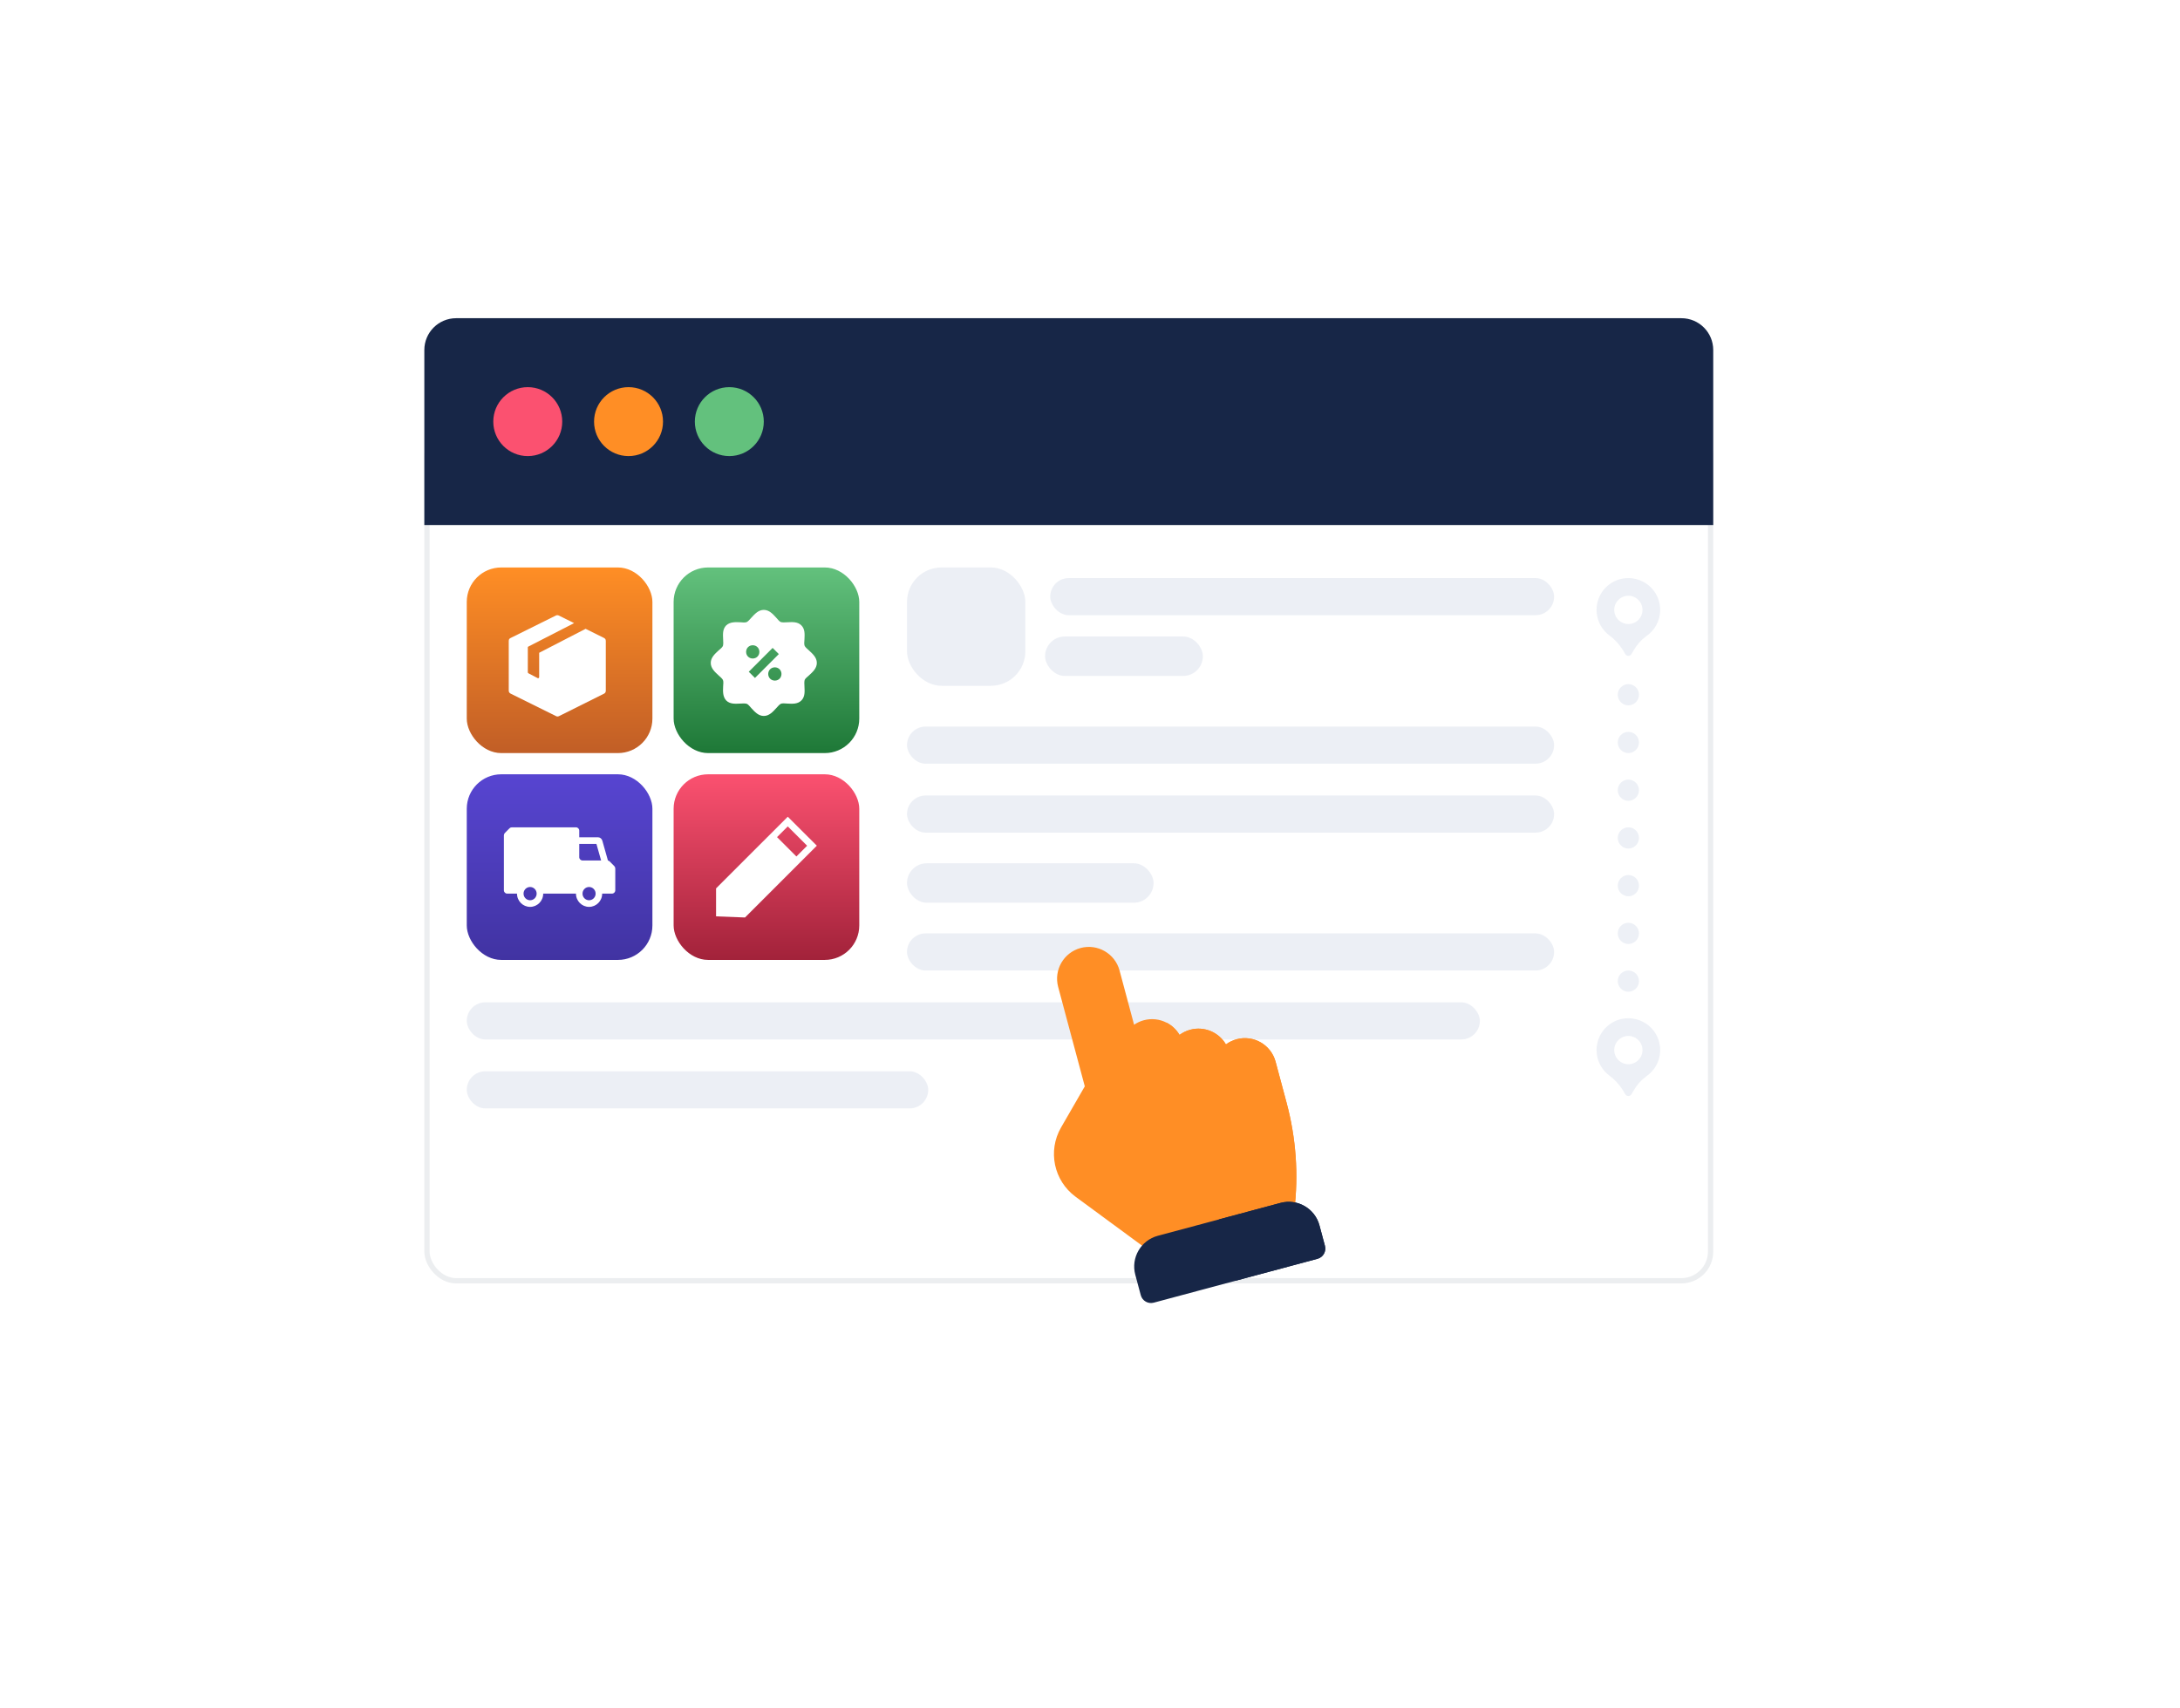 <svg width="411" height="322" viewBox="0 0 411 322" fill="none" xmlns="http://www.w3.org/2000/svg">
<!-- <path d="M411 157.5L323 157.5" stroke="url(#paint0_linear)" stroke-width="4"/>
<path d="M6.5 157.5L80 157.5" stroke="url(#paint1_linear)" stroke-width="4"/> -->
<g filter="url(#filter0_d)">
<rect x="80" y="60" width="243" height="162" rx="6" fill="white"/>
<rect x="80.5" y="60.5" width="242" height="161" rx="5.5" stroke="#172647" stroke-opacity="0.08"/>
</g>
<path d="M80 66C80 62.686 82.686 60 86 60H317C320.314 60 323 62.686 323 66V99H80V66Z" fill="#172647"/>
<circle cx="99.5" cy="79.5" r="6.5" fill="#FB5170"/>
<circle cx="118.5" cy="79.5" r="6.5" fill="#FF8E25"/>
<circle cx="137.5" cy="79.5" r="6.5" fill="#63C17D"/>
<rect opacity="0.5" x="171" y="107" width="22.312" height="22.312" rx="6.5" fill="#DAE1EC"/>
<rect opacity="0.5" x="198" y="109" width="95" height="7" rx="3.5" fill="#DAE1EC"/>
<rect opacity="0.5" x="171" y="137" width="122" height="7" rx="3.5" fill="#DAE1EC"/>
<rect opacity="0.5" x="88" y="189" width="191" height="7" rx="3.5" fill="#DAE1EC"/>
<rect opacity="0.5" x="88" y="202" width="87" height="7" rx="3.5" fill="#DAE1EC"/>
<rect opacity="0.5" x="171" y="150" width="122" height="7" rx="3.5" fill="#DAE1EC"/>
<rect opacity="0.5" x="171" y="162.781" width="46.484" height="7.438" rx="3.719" fill="#DAE1EC"/>
<rect opacity="0.5" x="171" y="176" width="122" height="7" rx="3.5" fill="#DAE1EC"/>
<rect opacity="0.5" x="197.031" y="120.016" width="29.75" height="7.438" rx="3.719" fill="#DAE1EC"/>
<rect x="88" y="107" width="35" height="35" rx="6.5" fill="url(#paint2_linear)"/>
<path d="M95.936 120.726C95.936 120.706 95.936 120.706 95.936 120.685C95.956 120.645 95.956 120.605 95.976 120.564V120.544C95.996 120.504 96.037 120.463 96.057 120.443L96.077 120.423C96.097 120.403 96.138 120.382 96.158 120.362L96.178 120.342H96.198L96.219 120.322L104.802 116.061C104.963 115.98 105.165 115.98 105.347 116.061L108.235 117.494L99.612 121.917L99.591 121.937C99.571 121.937 99.571 121.958 99.551 121.958C99.531 121.978 99.531 121.998 99.51 122.018C99.51 122.038 99.51 122.038 99.51 122.059V122.079V126.764C99.51 126.845 99.551 126.906 99.612 126.946L101.348 127.855C101.449 127.915 101.57 127.875 101.631 127.774C101.651 127.754 101.651 127.713 101.651 127.673V123.089L110.376 118.585L110.396 118.565L113.89 120.302L113.91 120.322H113.93L113.95 120.342C113.971 120.362 114.011 120.382 114.031 120.403L114.051 120.423C114.092 120.463 114.112 120.504 114.152 120.544V120.564C114.172 120.605 114.193 120.645 114.193 120.685C114.193 120.706 114.193 120.706 114.193 120.726C114.193 120.766 114.213 120.786 114.213 120.827V120.847V130.258C114.213 130.48 114.092 130.702 113.87 130.803L105.367 135.044C105.246 135.105 105.105 135.125 104.963 135.085L104.923 135.065C104.883 135.065 104.862 135.044 104.822 135.024L96.259 130.783C96.057 130.682 95.916 130.48 95.916 130.238V120.847V120.827C95.936 120.786 95.936 120.766 95.936 120.726Z" fill="white"/>
<rect x="127" y="146" width="35" height="35" rx="6.5" fill="url(#paint3_linear)"/>
<path d="M135 167.515V172.787L140.461 173L154 159.465L148.52 154L135 167.515ZM150.145 161.496L146.495 157.848L148.52 155.824L152.169 159.472L150.145 161.496Z" fill="white"/>
<rect x="88" y="146" width="35" height="35" rx="6.5" fill="url(#paint4_linear)"/>
<path fill-rule="evenodd" clip-rule="evenodd" d="M96.491 156H108.588C108.929 156 109.206 156.28 109.206 156.625V157.875H112.725C113.111 157.875 113.451 158.134 113.557 158.51L114.616 162.259C114.74 162.282 114.855 162.342 114.946 162.433L115.819 163.317C115.935 163.434 116 163.593 116 163.759V167.875C116 168.22 115.723 168.5 115.382 168.5H113.529C113.529 169.881 112.423 171 111.059 171C109.694 171 108.588 169.881 108.588 168.5H102.412C102.412 169.881 101.306 171 99.941 171C98.577 171 97.471 169.881 97.471 168.5H95.618C95.276 168.5 95 168.22 95 167.875V157.509C95 157.343 95.065 157.184 95.181 157.067L96.054 156.183C96.17 156.066 96.327 156 96.491 156ZM113.328 162.25L112.446 159.125H109.206V161.625C109.206 161.97 109.482 162.25 109.823 162.25H113.328ZM111.059 167.25C111.741 167.25 112.294 167.81 112.294 168.5C112.294 169.19 111.741 169.75 111.059 169.75C110.377 169.75 109.823 169.19 109.823 168.5C109.823 167.81 110.377 167.25 111.059 167.25ZM98.706 168.5C98.706 169.19 99.259 169.75 99.941 169.75C100.623 169.75 101.176 169.19 101.176 168.5C101.176 167.81 100.623 167.25 99.941 167.25C99.259 167.25 98.706 167.81 98.706 168.5Z" fill="white"/>
<path d="M199.496 186.091L204.519 204.84L200.048 212.588C197.492 217.012 198.673 222.624 202.774 225.652L217.607 236.562C218.096 236.919 218.721 237.038 219.307 236.881L242.456 230.678C243.238 230.469 243.816 229.809 243.919 229.006L244.015 228.262C244.842 221.457 244.352 214.607 242.557 207.909L240.489 200.192C239.635 197.002 236.342 195.101 233.152 195.956C232.401 196.157 231.719 196.493 231.128 196.934C229.802 194.657 227.065 193.452 224.402 194.166C223.651 194.367 222.969 194.702 222.379 195.143C221.789 194.131 220.921 193.331 219.906 192.819C218.635 192.174 217.132 191.978 215.652 192.375C214.976 192.556 214.358 192.847 213.812 193.224L211.07 182.99C210.215 179.799 206.923 177.898 203.732 178.753C200.542 179.608 198.641 182.9 199.496 186.091Z" fill="#FF8E25"/>
<path d="M222.379 195.143C222.969 194.702 223.651 194.367 224.402 194.165C227.065 193.452 229.801 194.657 231.128 196.934C231.719 196.493 232.401 196.157 233.152 195.956C236.342 195.101 239.634 197.002 240.489 200.192L242.557 207.908C244.352 214.607 244.842 221.457 244.015 228.262L243.919 229.006C243.816 229.809 243.237 230.469 242.455 230.678L230.881 233.779L219.906 192.819C220.921 193.331 221.789 194.131 222.379 195.143Z" fill="#FF8E25"/>
<path d="M248.759 231.057L249.793 234.915C250.079 235.981 249.447 237.075 248.381 237.361L217.517 245.631C216.45 245.916 215.357 245.285 215.071 244.218L214.037 240.36C213.182 237.169 215.082 233.878 218.273 233.023L241.422 226.82C244.613 225.965 247.904 227.866 248.759 231.057Z" fill="#172647"/>
<path d="M232.949 241.496L248.381 237.361C249.447 237.075 250.079 235.981 249.793 234.915L248.759 231.057C247.904 227.866 244.613 225.965 241.422 226.82L229.848 229.922L232.949 241.496Z" fill="#172647"/>
<rect x="127" y="107" width="35" height="35" rx="6.5" fill="url(#paint5_linear)"/>
<path d="M152.542 122.667C152.208 122.375 151.833 122.042 151.708 121.792C151.583 121.542 151.625 121 151.667 120.542C151.708 119.625 151.792 118.625 151.083 117.917C150.375 117.208 149.375 117.292 148.458 117.333C148 117.375 147.458 117.375 147.208 117.292C146.958 117.208 146.625 116.792 146.333 116.458C145.75 115.833 145.042 115 144 115C142.958 115 142.25 115.833 141.667 116.458C141.375 116.792 141.042 117.167 140.792 117.292C140.542 117.417 140 117.375 139.542 117.333C138.667 117.292 137.625 117.25 136.917 117.917C136.208 118.625 136.292 119.625 136.333 120.542C136.375 121 136.375 121.542 136.292 121.792C136.208 122.042 135.792 122.375 135.458 122.667C134.833 123.25 134 123.958 134 125C134 126.042 134.833 126.75 135.458 127.333C135.792 127.625 136.167 127.958 136.292 128.208C136.417 128.458 136.375 129 136.333 129.458C136.292 130.333 136.25 131.375 136.917 132.083C137.625 132.792 138.625 132.708 139.542 132.667C140 132.625 140.542 132.625 140.792 132.708C141.042 132.792 141.375 133.208 141.667 133.542C142.25 134.167 142.958 135 144 135C145.042 135 145.75 134.167 146.333 133.542C146.625 133.208 146.958 132.833 147.208 132.708C147.458 132.583 148 132.625 148.458 132.667C149.375 132.708 150.375 132.792 151.083 132.083C151.792 131.375 151.708 130.375 151.667 129.458C151.625 129 151.625 128.458 151.708 128.208C151.792 127.958 152.208 127.625 152.542 127.333C153.167 126.75 154 126.042 154 125C154 123.958 153.167 123.25 152.542 122.667ZM140.667 122.917C140.667 122.208 141.208 121.667 141.917 121.667C142.625 121.667 143.167 122.208 143.167 122.917C143.167 123.625 142.625 124.167 141.917 124.167C141.208 124.167 140.667 123.625 140.667 122.917ZM142.333 127.833L141.167 126.667L145.667 122.167L146.833 123.333L142.333 127.833ZM146.083 128.333C145.375 128.333 144.833 127.792 144.833 127.083C144.833 126.375 145.375 125.833 146.083 125.833C146.792 125.833 147.333 126.375 147.333 127.083C147.333 127.792 146.792 128.333 146.083 128.333Z" fill="white"/>
<path d="M310.811 110.367C310.119 109.801 309.311 109.395 308.443 109.179C307.576 108.963 306.671 108.942 305.795 109.118C304.668 109.349 303.631 109.899 302.808 110.703C301.985 111.507 301.411 112.53 301.153 113.651C300.895 114.772 300.965 115.943 301.354 117.026C301.743 118.108 302.435 119.056 303.348 119.756C304.39 120.519 305.277 121.473 305.962 122.568L306.428 123.344C306.488 123.442 306.571 123.524 306.672 123.581C306.772 123.637 306.885 123.667 307 123.667C307.115 123.667 307.228 123.637 307.328 123.581C307.428 123.524 307.512 123.442 307.571 123.344L308.018 122.598C308.615 121.55 309.428 120.641 310.404 119.932C311.169 119.405 311.801 118.708 312.251 117.896C312.7 117.083 312.955 116.177 312.995 115.249C313.034 114.322 312.858 113.397 312.479 112.549C312.1 111.701 311.529 110.953 310.812 110.364L310.811 110.367ZM306.999 117.668C306.472 117.668 305.956 117.511 305.517 117.218C305.079 116.925 304.737 116.509 304.535 116.021C304.333 115.534 304.281 114.998 304.384 114.481C304.486 113.963 304.74 113.488 305.113 113.115C305.486 112.742 305.962 112.488 306.479 112.385C306.996 112.283 307.532 112.335 308.02 112.537C308.507 112.739 308.923 113.081 309.216 113.519C309.509 113.958 309.666 114.474 309.666 115.001C309.666 115.708 309.385 116.386 308.885 116.887C308.385 117.387 307.706 117.668 306.999 117.668Z" fill="#EDF0F6"/>
<path d="M310.811 193.367C310.119 192.801 309.311 192.395 308.443 192.179C307.576 191.963 306.671 191.942 305.795 192.118C304.668 192.349 303.631 192.899 302.808 193.703C301.985 194.507 301.411 195.53 301.153 196.651C300.895 197.772 300.965 198.943 301.354 200.026C301.743 201.108 302.435 202.056 303.348 202.756C304.39 203.519 305.277 204.473 305.962 205.568L306.428 206.344C306.488 206.442 306.571 206.524 306.672 206.581C306.772 206.637 306.885 206.667 307 206.667C307.115 206.667 307.228 206.637 307.328 206.581C307.428 206.524 307.512 206.442 307.571 206.344L308.018 205.598C308.615 204.55 309.428 203.641 310.404 202.932C311.169 202.405 311.801 201.708 312.251 200.896C312.7 200.083 312.955 199.177 312.995 198.249C313.034 197.322 312.858 196.397 312.479 195.549C312.1 194.701 311.529 193.953 310.812 193.364L310.811 193.367ZM306.999 200.668C306.472 200.668 305.956 200.511 305.517 200.218C305.079 199.925 304.737 199.509 304.535 199.021C304.333 198.534 304.281 197.998 304.384 197.481C304.486 196.963 304.74 196.488 305.113 196.115C305.486 195.742 305.962 195.488 306.479 195.385C306.996 195.283 307.532 195.335 308.02 195.537C308.507 195.739 308.923 196.081 309.216 196.519C309.509 196.958 309.666 197.474 309.666 198.001C309.666 198.708 309.385 199.386 308.885 199.887C308.385 200.387 307.706 200.668 306.999 200.668Z" fill="#EDF0F6"/>
<circle cx="307" cy="131" r="2" fill="#EDF0F6"/>
<circle cx="307" cy="140" r="2" fill="#EDF0F6"/>
<circle cx="307" cy="149" r="2" fill="#EDF0F6"/>
<circle cx="307" cy="158" r="2" fill="#EDF0F6"/>
<circle cx="307" cy="167" r="2" fill="#EDF0F6"/>
<circle cx="307" cy="176" r="2" fill="#EDF0F6"/>
<circle cx="307" cy="185" r="2" fill="#EDF0F6"/>
<defs>
<filter id="filter0_d" x="0" y="0" width="403" height="322" filterUnits="userSpaceOnUse" color-interpolation-filters="sRGB">
<feFlood flood-opacity="0" result="BackgroundImageFix"/>
<feColorMatrix in="SourceAlpha" type="matrix" values="0 0 0 0 0 0 0 0 0 0 0 0 0 0 0 0 0 0 127 0"/>
<feOffset dy="20"/>
<feGaussianBlur stdDeviation="40"/>
<feColorMatrix type="matrix" values="0 0 0 0 0.35 0 0 0 0 0.408 0 0 0 0 0.713 0 0 0 0.12 0"/>
<feBlend mode="normal" in2="BackgroundImageFix" result="effect1_dropShadow"/>
<feBlend mode="normal" in="SourceGraphic" in2="effect1_dropShadow" result="shape"/>
</filter>
<linearGradient id="paint0_linear" x1="403.973" y1="-8.60941e+07" x2="323.973" y2="-8.60941e+07" gradientUnits="userSpaceOnUse">
<stop stop-color="#5745D1"/>
<stop offset="1" stop-color="white"/>
</linearGradient>
<linearGradient id="paint1_linear" x1="-2" y1="157" x2="78" y2="157" gradientUnits="userSpaceOnUse">
<stop stop-color="#5745D1"/>
<stop offset="1" stop-color="white"/>
</linearGradient>
<linearGradient id="paint2_linear" x1="105.5" y1="107" x2="105.5" y2="142" gradientUnits="userSpaceOnUse">
<stop stop-color="#FF8E25"/>
<stop offset="1" stop-color="#C15E26"/>
</linearGradient>
<linearGradient id="paint3_linear" x1="144.5" y1="146" x2="144.5" y2="181" gradientUnits="userSpaceOnUse">
<stop stop-color="#FB5170"/>
<stop offset="1" stop-color="#A2223A"/>
</linearGradient>
<linearGradient id="paint4_linear" x1="105.5" y1="146" x2="105.5" y2="181" gradientUnits="userSpaceOnUse">
<stop stop-color="#5745D1"/>
<stop offset="1" stop-color="#4133A2"/>
</linearGradient>
<linearGradient id="paint5_linear" x1="144.5" y1="107" x2="144.5" y2="142" gradientUnits="userSpaceOnUse">
<stop stop-color="#63C17D"/>
<stop offset="1" stop-color="#1E7837"/>
</linearGradient>
</defs>
</svg>
